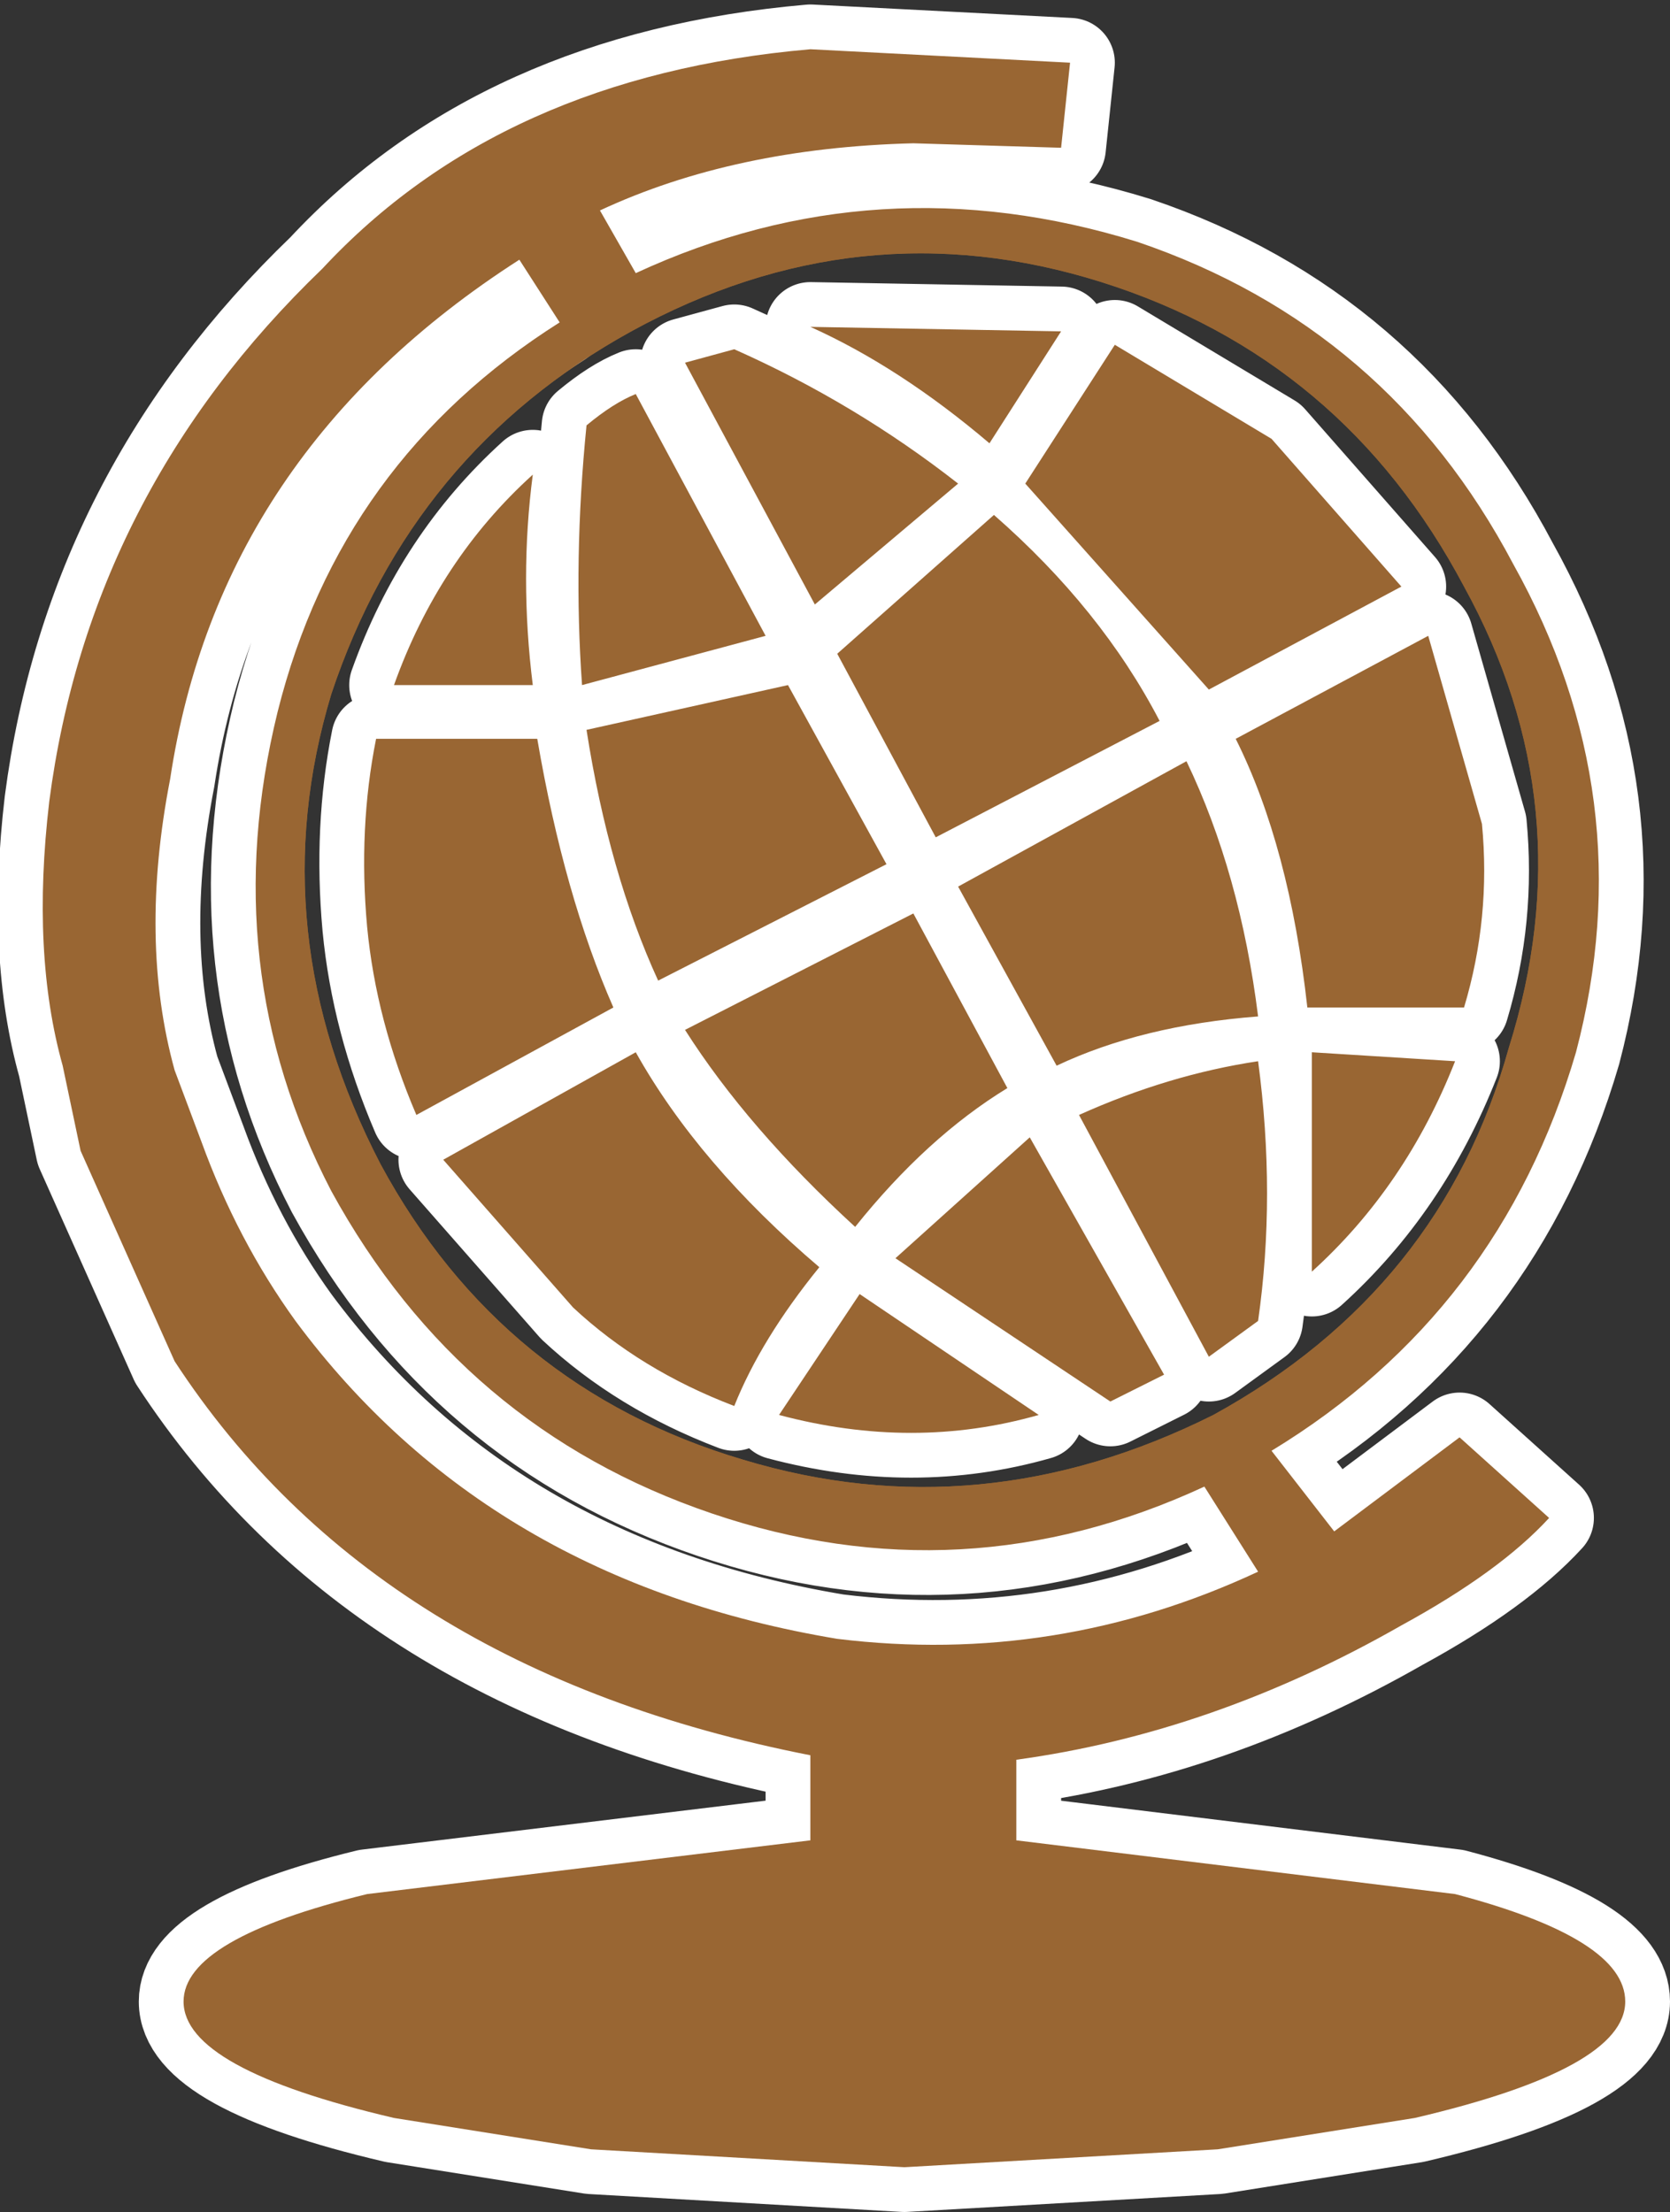 <?xml version="1.0" encoding="UTF-8" standalone="no"?>
<svg xmlns:ffdec="https://www.free-decompiler.com/flash" xmlns:xlink="http://www.w3.org/1999/xlink" ffdec:objectType="shape" height="24.7px" width="18.65px" xmlns="http://www.w3.org/2000/svg">
  <rect width="100%" height="100%" fill="#333333" stroke="none"/>
  <g transform="matrix(1.0, 0.0, 0.0, 1.0, -4.15, -1.1)">
    <path d="M20.7 10.3 Q20.8 11.35 20.5 12.35 L18.75 12.35 Q18.55 10.55 17.95 9.35 L20.1 8.2 20.7 10.3 M16.0 2.75 L14.35 2.7 Q12.35 2.75 10.85 3.45 L11.25 4.15 Q13.95 2.9 16.85 3.8 19.65 4.75 21.05 7.4 22.5 10.0 21.75 12.85 20.9 15.75 18.35 17.3 L19.05 18.2 20.45 17.15 21.45 18.05 Q20.9 18.65 19.8 19.25 17.7 20.45 15.5 20.75 L15.5 21.65 20.4 22.25 Q22.3 22.75 22.3 23.45 22.3 24.2 19.95 24.75 L17.75 25.1 14.25 25.3 10.75 25.1 8.55 24.75 Q6.2 24.2 6.2 23.45 6.2 22.75 8.25 22.25 L13.2 21.65 13.2 20.7 Q8.35 19.75 6.1 16.3 L5.05 13.95 4.85 13.0 Q4.5 11.75 4.7 10.05 5.15 6.6 7.75 4.1 9.75 1.95 13.2 1.65 L16.1 1.8 16.0 2.75 M20.5 7.65 Q19.15 5.1 16.45 4.25 13.75 3.4 11.2 4.8 8.75 6.15 7.85 8.85 7.05 11.5 8.4 14.1 9.75 16.6 12.45 17.4 15.1 18.2 17.7 16.9 20.25 15.5 21.0 12.8 21.85 10.1 20.5 7.65 M12.85 16.9 L13.75 15.55 15.75 16.9 Q14.35 17.3 12.85 16.9 M15.4 13.25 Q14.5 13.8 13.7 14.8 12.5 13.7 11.8 12.6 L14.35 11.3 15.4 13.25 M12.35 16.8 Q11.3 16.4 10.55 15.7 L9.1 14.05 11.25 12.85 Q11.95 14.1 13.3 15.25 12.65 16.05 12.35 16.8 M18.2 12.95 Q18.4 14.45 18.2 15.85 L17.65 16.25 16.2 13.55 Q17.2 13.1 18.2 12.95 M17.15 16.45 L16.55 16.75 14.15 15.15 15.65 13.8 17.15 16.45 M18.8 12.85 L20.4 12.95 Q19.85 14.35 18.8 15.3 L18.8 12.85 M10.1 6.4 Q9.95 7.55 10.1 8.75 L8.55 8.75 Q9.05 7.35 10.1 6.4 M10.4 4.7 L9.95 4.0 Q6.6 6.15 6.05 9.8 5.7 11.6 6.1 13.05 L6.4 13.85 Q6.8 14.95 7.45 15.85 9.6 18.75 13.5 19.4 15.95 19.7 18.2 18.65 L17.6 17.7 Q14.9 18.95 12.1 18.0 9.3 17.05 7.85 14.4 6.55 11.9 7.25 9.05 7.95 6.25 10.4 4.7 M14.85 11.0 L17.4 9.6 Q18.0 10.85 18.2 12.45 16.9 12.55 15.95 13.0 L14.85 11.0 M12.95 8.75 L14.05 10.75 11.5 12.05 Q10.95 10.85 10.7 9.25 L12.95 8.75 M13.5 8.4 L15.25 6.85 Q16.45 7.9 17.1 9.15 L14.6 10.45 13.5 8.4 M8.25 11.45 Q8.15 10.35 8.35 9.35 L10.15 9.35 Q10.45 11.1 11.0 12.35 L8.8 13.55 Q8.35 12.5 8.25 11.45 M14.85 6.5 L13.25 7.85 11.8 5.15 12.35 5.0 Q13.7 5.6 14.85 6.5 M10.65 8.75 Q10.55 7.35 10.7 5.85 11.0 5.6 11.25 5.5 L12.7 8.2 10.65 8.75 M13.2 4.75 L16.0 4.8 15.2 6.05 Q14.2 5.2 13.2 4.75 M17.65 8.8 L15.6 6.5 16.6 4.95 18.35 6.0 19.8 7.65 17.65 8.8" fill="#996633" fill-rule="evenodd" stroke="none"/>
    <path d="M16.0 2.75 L16.1 1.8 13.2 1.65 Q9.75 1.95 7.75 4.1 5.15 6.6 4.7 10.05 4.5 11.75 4.85 13.0 L5.05 13.95 6.1 16.3 Q8.35 19.75 13.2 20.7 L13.2 21.65 8.25 22.25 Q6.2 22.75 6.2 23.45 6.2 24.2 8.55 24.75 L10.75 25.1 14.25 25.3 17.75 25.1 19.95 24.75 Q22.3 24.2 22.3 23.45 22.3 22.75 20.4 22.25 L15.5 21.65 15.5 20.75 Q17.7 20.45 19.8 19.25 20.9 18.65 21.45 18.05 L20.45 17.15 19.05 18.2 18.35 17.3 Q20.9 15.75 21.75 12.85 22.5 10.0 21.05 7.4 19.65 4.75 16.85 3.8 13.95 2.9 11.25 4.15 L10.85 3.45 Q12.35 2.75 14.35 2.7 L16.0 2.75 M20.7 10.3 L20.1 8.2 17.95 9.35 Q18.55 10.55 18.75 12.35 L20.5 12.35 Q20.8 11.35 20.7 10.3 M17.65 8.8 L19.8 7.65 18.35 6.0 16.6 4.95 15.6 6.5 17.65 8.8 M13.2 4.75 Q14.2 5.2 15.2 6.05 L16.0 4.8 13.2 4.75 M10.65 8.75 L12.7 8.2 11.25 5.5 Q11.0 5.6 10.7 5.85 10.55 7.35 10.65 8.75 M14.85 6.5 Q13.7 5.6 12.35 5.0 L11.8 5.15 13.25 7.85 14.85 6.5 M8.25 11.45 Q8.35 12.5 8.8 13.55 L11.0 12.35 Q10.45 11.1 10.15 9.35 L8.35 9.35 Q8.15 10.35 8.25 11.45 M13.5 8.4 L14.6 10.45 17.1 9.15 Q16.45 7.9 15.25 6.85 L13.5 8.4 M12.95 8.75 L10.7 9.25 Q10.95 10.85 11.5 12.05 L14.05 10.75 12.95 8.75 M14.85 11.0 L15.95 13.0 Q16.9 12.55 18.2 12.45 18.0 10.85 17.4 9.6 L14.85 11.0 M10.4 4.7 Q7.95 6.25 7.25 9.05 6.55 11.9 7.85 14.4 9.3 17.05 12.1 18.0 14.9 18.95 17.6 17.7 L18.2 18.65 Q15.95 19.7 13.5 19.4 9.6 18.75 7.45 15.85 6.8 14.95 6.4 13.85 L6.1 13.05 Q5.7 11.6 6.05 9.8 6.6 6.15 9.95 4.0 L10.4 4.7 M10.1 6.4 Q9.05 7.35 8.55 8.75 L10.1 8.75 Q9.95 7.55 10.1 6.4 M18.8 12.85 L18.8 15.3 Q19.85 14.35 20.4 12.95 L18.8 12.85 M17.15 16.45 L15.65 13.8 14.15 15.15 16.55 16.75 17.15 16.45 M18.2 12.95 Q17.2 13.1 16.2 13.55 L17.65 16.25 18.2 15.85 Q18.4 14.45 18.2 12.95 M12.35 16.8 Q12.65 16.05 13.3 15.25 11.95 14.1 11.25 12.85 L9.1 14.05 10.55 15.7 Q11.3 16.4 12.35 16.8 M15.4 13.25 L14.35 11.3 11.8 12.6 Q12.5 13.7 13.7 14.8 14.5 13.8 15.4 13.25 M12.85 16.9 Q14.35 17.3 15.75 16.9 L13.75 15.55 12.85 16.9 Z" fill="none" stroke="#ffffff" stroke-linecap="round" stroke-linejoin="round" stroke-width="1.0"/>
    <path d="M12.35 16.8 Q11.3 16.4 10.55 15.7 L9.1 14.05 11.25 12.85 Q11.95 14.1 13.3 15.25 12.65 16.05 12.35 16.8 M15.4 13.25 Q14.5 13.8 13.7 14.8 12.5 13.7 11.8 12.6 L14.35 11.3 15.4 13.25 M12.85 16.9 L13.75 15.55 15.75 16.9 Q14.35 17.3 12.85 16.9 M18.2 12.95 Q18.4 14.45 18.2 15.85 L17.65 16.25 16.2 13.55 Q17.2 13.1 18.2 12.95 M17.15 16.45 L16.55 16.75 14.15 15.15 15.65 13.8 17.15 16.45 M18.8 12.85 L20.4 12.95 Q19.85 14.35 18.8 15.3 L18.8 12.85 M10.4 4.7 L9.95 4.0 Q6.6 6.15 6.05 9.8 5.7 11.6 6.1 13.05 L6.4 13.85 Q6.8 14.95 7.45 15.85 9.6 18.75 13.5 19.4 15.95 19.7 18.2 18.65 L17.6 17.7 Q14.9 18.95 12.1 18.0 9.3 17.05 7.85 14.4 6.55 11.9 7.25 9.05 7.95 6.25 10.4 4.7 M10.1 6.4 Q9.95 7.55 10.1 8.75 L8.55 8.75 Q9.05 7.35 10.1 6.4 M14.85 11.0 L17.4 9.6 Q18.0 10.85 18.2 12.45 16.9 12.55 15.95 13.0 L14.85 11.0 M8.25 11.45 Q8.15 10.35 8.35 9.35 L10.15 9.35 Q10.45 11.1 11.0 12.35 L8.8 13.55 Q8.35 12.5 8.25 11.45 M13.5 8.4 L15.25 6.85 Q16.45 7.9 17.1 9.15 L14.6 10.45 13.5 8.4 M12.95 8.75 L14.05 10.75 11.5 12.05 Q10.95 10.85 10.7 9.25 L12.95 8.75 M10.65 8.75 Q10.55 7.35 10.7 5.85 11.0 5.6 11.25 5.5 L12.7 8.2 10.65 8.75 M14.85 6.5 L13.25 7.85 11.8 5.15 12.35 5.0 Q13.7 5.6 14.85 6.5 M17.65 8.8 L15.6 6.5 16.6 4.95 18.35 6.0 19.8 7.65 17.65 8.8 M13.2 4.75 L16.0 4.8 15.2 6.05 Q14.2 5.2 13.2 4.75 M16.0 2.75 L14.35 2.7 Q12.35 2.75 10.85 3.45 L11.25 4.15 Q13.95 2.9 16.85 3.8 19.65 4.75 21.05 7.4 22.5 10.0 21.75 12.85 20.9 15.75 18.35 17.3 L19.05 18.2 20.45 17.15 21.45 18.05 Q20.9 18.65 19.8 19.25 17.7 20.45 15.5 20.75 L15.5 21.65 20.4 22.25 Q22.3 22.75 22.3 23.45 22.3 24.2 19.95 24.75 L17.75 25.1 14.25 25.3 10.75 25.1 8.55 24.75 Q6.2 24.2 6.2 23.45 6.2 22.75 8.25 22.25 L13.2 21.65 13.2 20.7 Q8.35 19.75 6.1 16.3 L5.05 13.95 4.85 13.0 Q4.5 11.75 4.7 10.05 5.15 6.6 7.75 4.1 9.75 1.95 13.2 1.65 L16.1 1.8 16.0 2.75 M20.7 10.3 Q20.8 11.35 20.5 12.35 L18.75 12.35 Q18.55 10.55 17.95 9.35 L20.1 8.2 20.7 10.3 M20.5 7.65 Q19.15 5.1 16.45 4.25 13.75 3.4 11.2 4.8 8.75 6.15 7.85 8.85 7.05 11.5 8.4 14.1 9.75 16.6 12.45 17.4 15.1 18.2 17.7 16.9 20.25 15.5 21.0 12.8 21.85 10.1 20.5 7.65" fill="#996633" fill-rule="evenodd" stroke="none"/>
  </g>
</svg>
